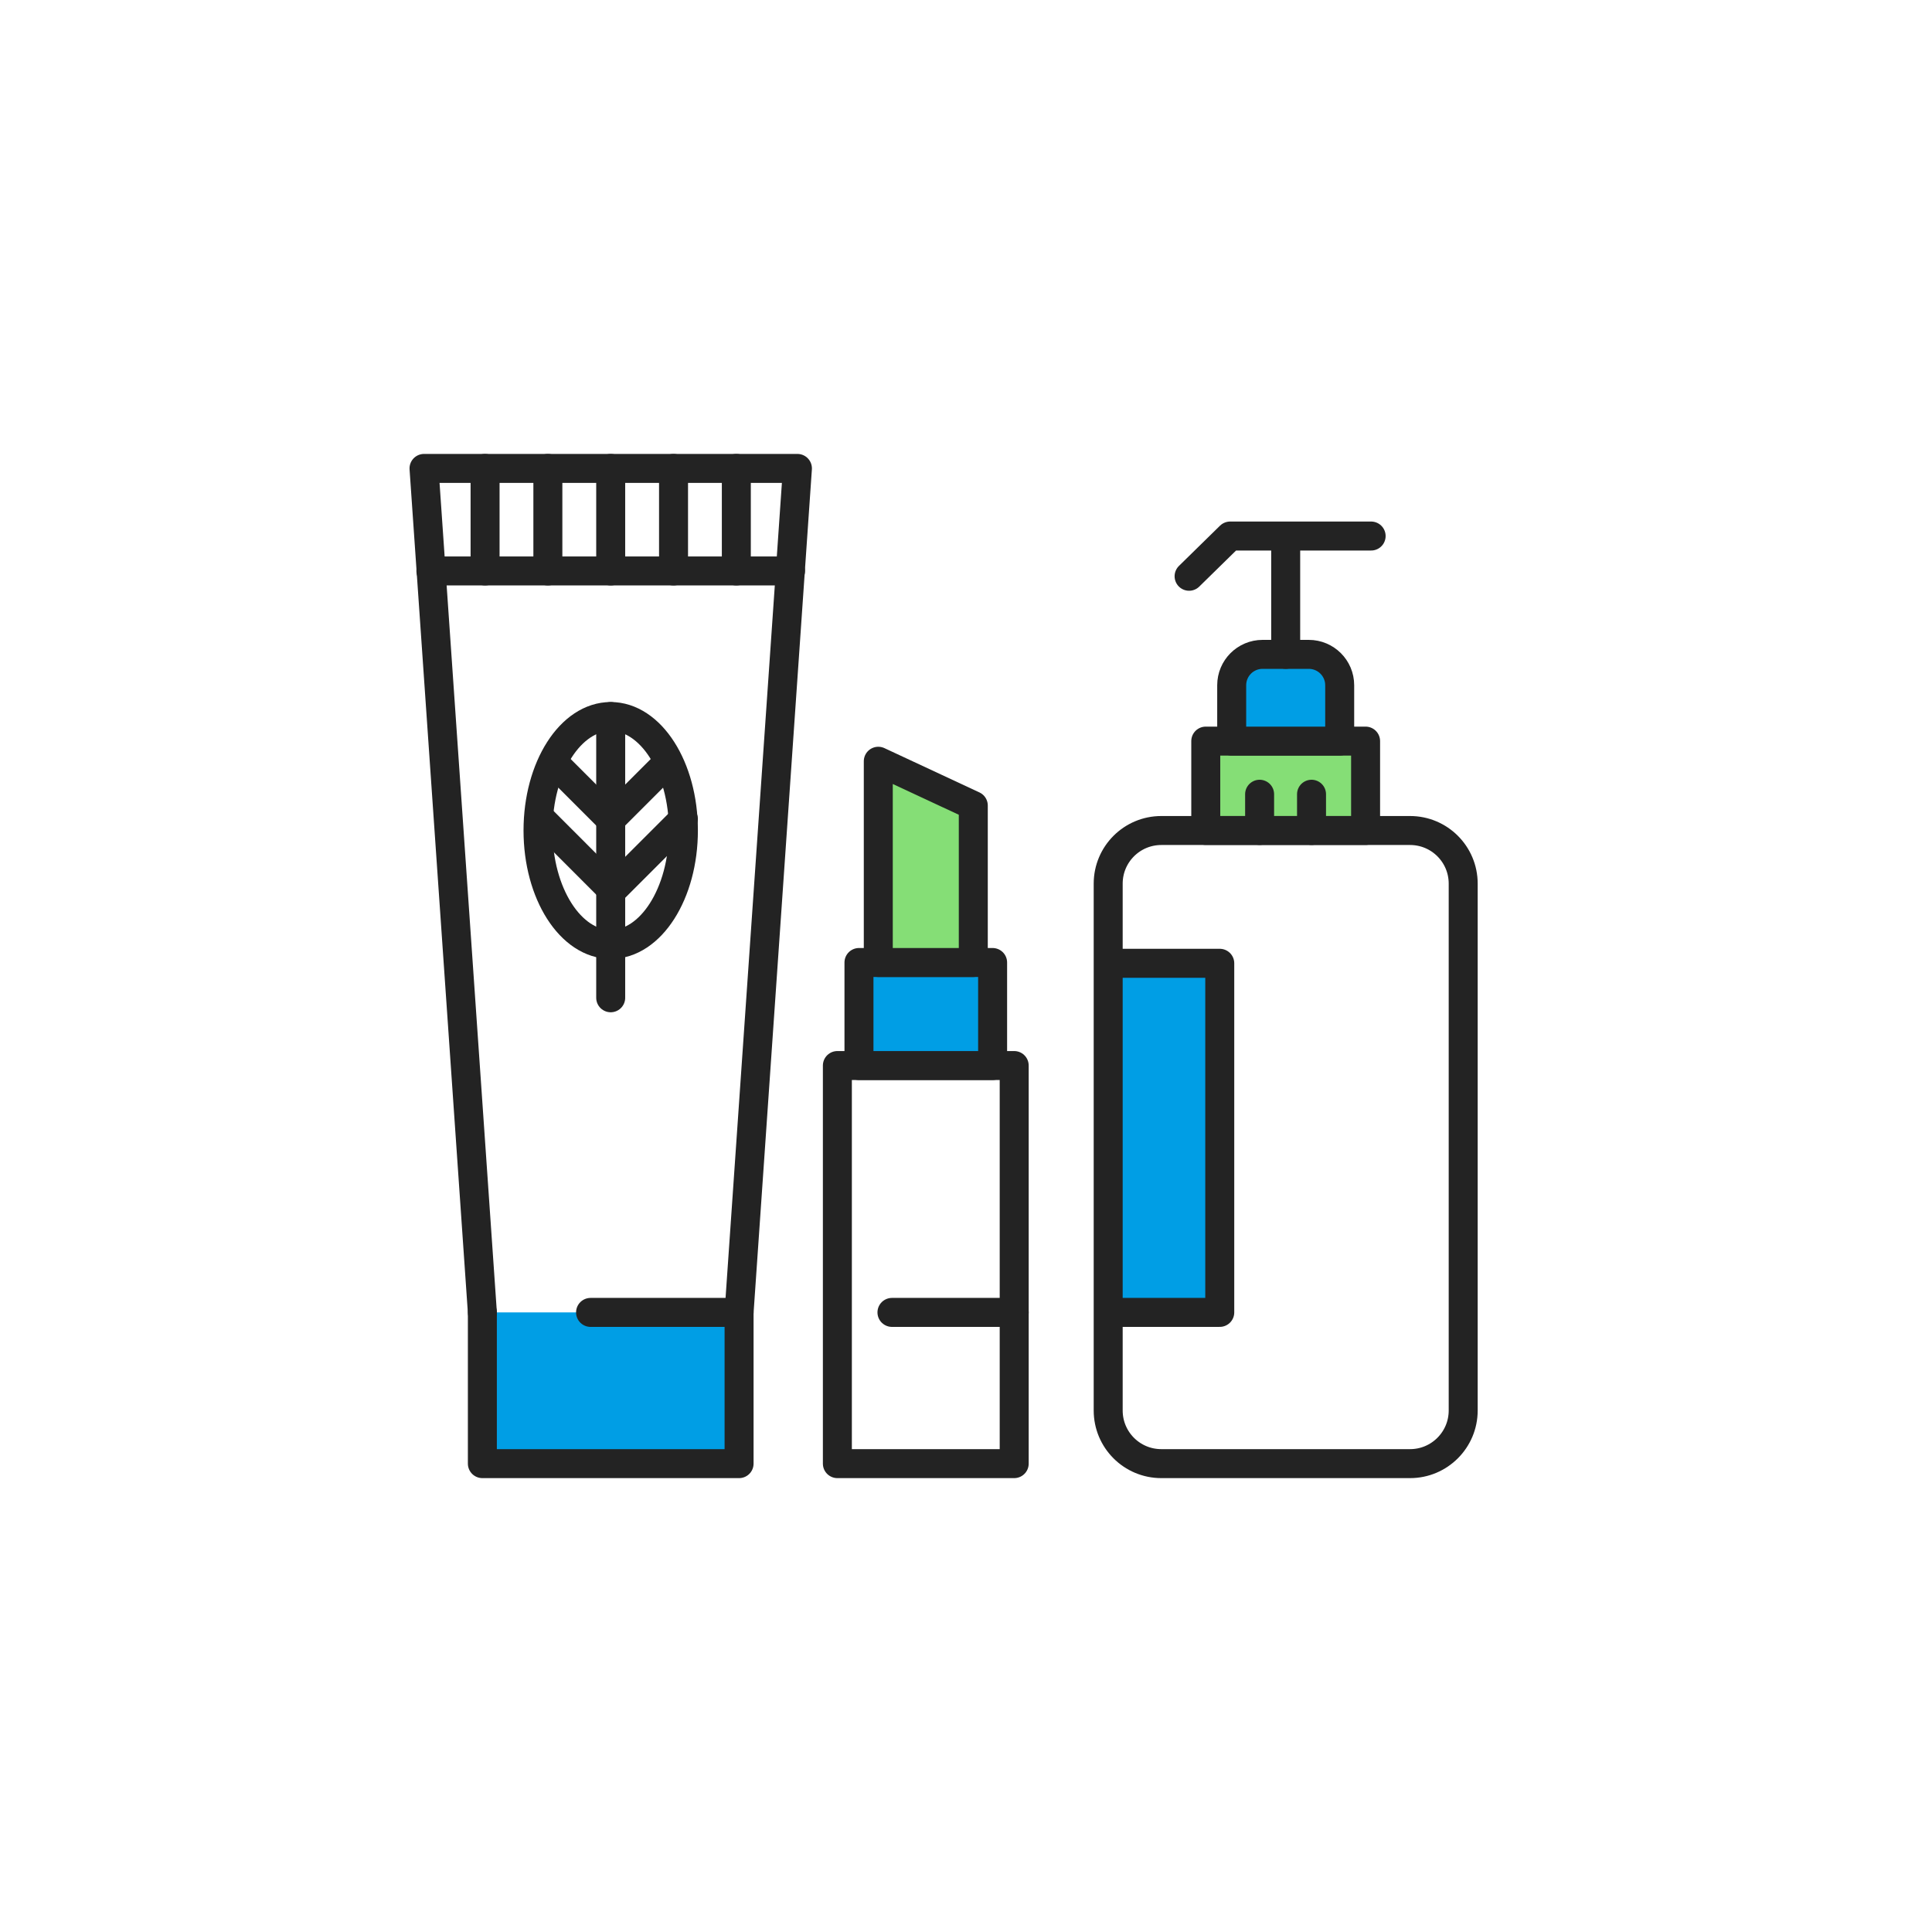 <svg width="400" height="400" viewBox="0 0 400 400" fill="none" xmlns="http://www.w3.org/2000/svg">
<g clip-path="url(#clip0_2_23277)">
<path d="M252.539 199.438H230.539V271.717H252.539V199.438Z" fill="#009EE5"/>
<path d="M291.939 303.029H240.439C234.359 303.029 229.439 298.109 229.439 292.029V194.949V182.949C229.439 176.869 234.359 171.949 240.439 171.949H291.939C298.019 171.949 302.939 176.869 302.939 182.949V292.029C302.939 298.099 298.009 303.029 291.939 303.029Z" stroke="#232323" stroke-width="6" stroke-miterlimit="10" stroke-linecap="round" stroke-linejoin="round"/>
<path d="M230.539 271.717H252.539V199.438H230.539" stroke="#232323" stroke-width="6" stroke-miterlimit="10" stroke-linecap="round" stroke-linejoin="round"/>
<path d="M282.731 153.438H249.641V171.938H282.731V153.438Z" fill="#85DE76" stroke="#232323" stroke-width="6" stroke-miterlimit="10" stroke-linecap="round" stroke-linejoin="round"/>
<path d="M270.97 135.48H261.4C257.87 135.48 255.01 138.34 255.01 141.87V153.44H277.37V141.87C277.37 138.34 274.5 135.48 270.97 135.48Z" fill="#009EE5" stroke="#232323" stroke-width="6" stroke-miterlimit="10" stroke-linecap="round" stroke-linejoin="round"/>
<path d="M246.189 119.31L254.689 110.98H283.879" stroke="#232323" stroke-width="6" stroke-miterlimit="10" stroke-linecap="round" stroke-linejoin="round"/>
<path d="M266.189 135.479V111.129" stroke="#232323" stroke-width="6" stroke-miterlimit="10" stroke-linecap="round" stroke-linejoin="round"/>
<path d="M260.789 171.938V164.438" stroke="#232323" stroke-width="6" stroke-miterlimit="10" stroke-linecap="round" stroke-linejoin="round"/>
<path d="M271.539 171.938V164.438" stroke="#232323" stroke-width="6" stroke-miterlimit="10" stroke-linecap="round" stroke-linejoin="round"/>
<path d="M153.019 271.719H99.869V303.029H153.019V271.719Z" fill="#009EE5"/>
<path d="M122.269 271.719H153.019V303.029H99.869V271.719" stroke="#232323" stroke-width="6" stroke-miterlimit="10" stroke-linecap="round" stroke-linejoin="round"/>
<path d="M99.869 271.72L87.789 96.981H165.099L153.019 271.72" stroke="#232323" stroke-width="6" stroke-miterlimit="10" stroke-linecap="round" stroke-linejoin="round"/>
<path d="M89.211 118.207H163.671" stroke="#232323" stroke-width="6" stroke-miterlimit="10" stroke-linecap="round" stroke-linejoin="round"/>
<path d="M100.43 96.981V118.21" stroke="#232323" stroke-width="6" stroke-miterlimit="10" stroke-linecap="round" stroke-linejoin="round"/>
<path d="M113.43 96.981V118.21" stroke="#232323" stroke-width="6" stroke-miterlimit="10" stroke-linecap="round" stroke-linejoin="round"/>
<path d="M126.439 96.981V118.21" stroke="#232323" stroke-width="6" stroke-miterlimit="10" stroke-linecap="round" stroke-linejoin="round"/>
<path d="M139.449 96.981V118.21" stroke="#232323" stroke-width="6" stroke-miterlimit="10" stroke-linecap="round" stroke-linejoin="round"/>
<path d="M152.449 96.981V118.21" stroke="#232323" stroke-width="6" stroke-miterlimit="10" stroke-linecap="round" stroke-linejoin="round"/>
<path d="M209.979 220.609H173.369V303.029H209.979V220.609Z" stroke="#232323" stroke-width="6" stroke-miterlimit="10" stroke-linecap="round" stroke-linejoin="round"/>
<path d="M205.51 199.277H177.84V220.607H205.51V199.277Z" fill="#009EE5" stroke="#232323" stroke-width="6" stroke-miterlimit="10" stroke-linecap="round" stroke-linejoin="round"/>
<path d="M201.51 199.279H181.84V157.609L201.51 166.779V199.279Z" fill="#85DE76" stroke="#232323" stroke-width="6" stroke-miterlimit="10" stroke-linecap="round" stroke-linejoin="round"/>
<path d="M184.67 271.719H209.98" stroke="#232323" stroke-width="6" stroke-miterlimit="10" stroke-linecap="round" stroke-linejoin="round"/>
<path d="M126.441 195.528C134.753 195.528 141.491 184.966 141.491 171.938C141.491 158.909 134.753 148.348 126.441 148.348C118.129 148.348 111.391 158.909 111.391 171.938C111.391 184.966 118.129 195.528 126.441 195.528Z" stroke="#232323" stroke-width="6" stroke-miterlimit="10" stroke-linecap="round" stroke-linejoin="round"/>
<path d="M126.439 148.348V206.578" stroke="#232323" stroke-width="6" stroke-miterlimit="10" stroke-linecap="round" stroke-linejoin="round"/>
<path d="M126.439 169.678L137.699 158.418" stroke="#232323" stroke-width="6" stroke-miterlimit="10" stroke-linecap="round" stroke-linejoin="round"/>
<path d="M126.77 184.31L141.49 169.59" stroke="#232323" stroke-width="6" stroke-miterlimit="10" stroke-linecap="round" stroke-linejoin="round"/>
<path d="M126.44 169.678L115.18 158.418" stroke="#232323" stroke-width="6" stroke-miterlimit="10" stroke-linecap="round" stroke-linejoin="round"/>
<path d="M126.771 184.31L112.061 169.59" stroke="#232323" stroke-width="6" stroke-miterlimit="10" stroke-linecap="round" stroke-linejoin="round"/>
</g>
<defs>
<clipPath id="clip0_2_23277">
<rect width="400" height="400" fill="white"/>
</clipPath>
</defs>
</svg>
